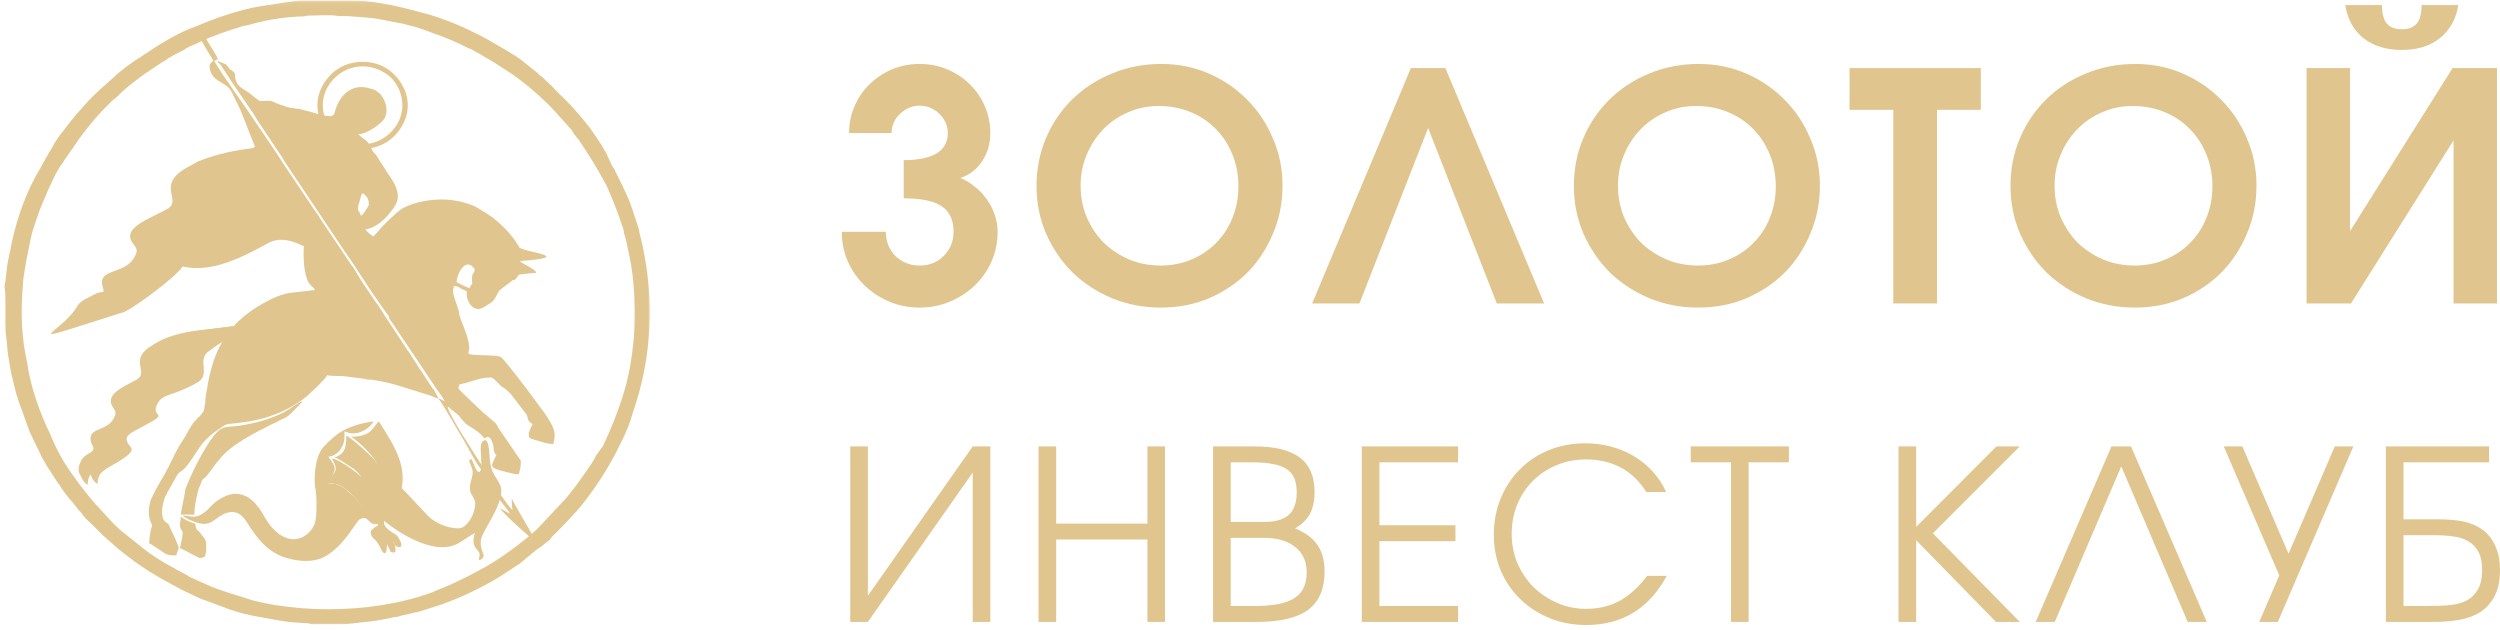 <?xml version="1.0" encoding="UTF-8"?> <svg xmlns="http://www.w3.org/2000/svg" width="496" height="125" viewBox="0 0 496 125" fill="none"><g clip-path="url(#clip0_13_139)"><mask id="mask0_13_139" style="mask-type:luminance" maskUnits="userSpaceOnUse" x="0" y="0" width="130" height="125"><path d="M129.451 0.072H0V124.379H129.451V0.072Z" fill="white"></path></mask><g mask="url(#mask0_13_139)"><path fill-rule="evenodd" clip-rule="evenodd" d="M51.665 28.795C49.513 29.155 51.306 29.334 49.154 29.514C45.207 30.053 41.978 30.951 39.287 32.029L37.673 32.928C30.317 36.701 36.596 39.755 33.008 41.552C29.42 43.528 24.397 45.145 26.191 48.02C26.909 49.098 27.447 49.457 26.909 50.535C25.115 54.847 19.016 52.871 20.451 57.183C20.809 58.441 20.271 57.542 18.657 58.441C17.401 59.159 16.145 59.519 15.428 60.597C12.199 66.346 1.435 69.221 24.756 61.854C27.268 60.597 34.802 55.027 36.237 52.871C41.799 54.129 47.36 51.434 53.28 48.2C57.227 46.044 61.891 50.176 62.967 49.996C63.685 49.457 59.559 42.27 60.456 41.911C60.456 41.911 52.203 28.795 51.665 28.795Z" fill="#E0C58E"></path><path fill-rule="evenodd" clip-rule="evenodd" d="M1.076 60.237V63.471C1.076 64.729 1.076 65.807 1.256 67.065C1.435 68.323 1.435 69.4 1.614 70.479L2.153 73.713C2.691 75.869 3.05 77.845 3.767 79.821C3.946 80.181 4.126 80.899 4.305 81.259L5.382 84.313C5.561 84.852 5.74 85.211 5.92 85.75L8.431 90.961C8.611 91.32 8.97 91.68 9.149 92.219L11.481 95.812C11.84 96.171 12.019 96.531 12.199 96.89C12.916 97.788 13.454 98.687 14.351 99.585L15.607 101.202C15.966 101.561 16.325 101.921 16.504 102.28C17.042 102.999 17.76 103.538 18.477 104.256C19.016 104.795 19.913 105.694 20.451 106.233L23.5 108.928C28.165 112.701 30.676 114.138 36.058 117.013L39.467 118.63C39.825 118.81 40.364 118.989 40.902 119.169L45.207 120.786C47.18 121.505 49.333 122.044 51.486 122.403C53.639 122.762 55.971 123.301 58.303 123.481L60.994 123.661C61.352 123.661 61.532 123.84 61.891 123.84H67.811C69.067 123.84 70.322 123.661 71.578 123.481C72.296 123.481 72.834 123.301 73.372 123.301C74.987 123.122 76.78 122.762 78.395 122.403C78.754 122.403 78.933 122.403 79.292 122.223L81.624 121.684C82.162 121.505 82.7 121.505 83.239 121.325L87.724 119.888C91.67 118.45 95.437 116.654 99.025 114.498L103.151 111.803C103.51 111.443 103.869 111.264 104.228 110.904C104.587 110.545 104.945 110.365 105.304 110.006C105.663 109.647 106.022 109.467 106.38 109.108C106.56 108.928 106.739 108.928 106.919 108.748C107.098 108.569 107.277 108.569 107.457 108.389C107.816 108.03 108.174 107.85 108.533 107.49C108.892 107.311 109.251 106.951 109.43 106.592C111.762 104.256 114.094 101.921 116.068 99.405C118.4 96.351 120.373 93.296 122.167 89.883L123.423 87.367C124.32 85.571 125.037 83.774 125.576 81.798C129.343 71.018 129.88 59.519 127.37 48.2C127.19 47.661 127.19 47.301 127.011 46.762C126.831 46.223 126.831 45.684 126.652 45.145L125.217 40.833C124.858 39.755 123.961 37.779 123.423 36.701L122.167 34.185C121.988 33.646 121.808 33.467 121.45 32.928L120.194 30.233C119.835 29.694 119.656 29.334 119.476 28.975C118.4 27.358 117.144 25.381 115.888 23.944C114.274 21.968 112.659 20.171 110.686 18.374C109.968 17.656 109.43 16.937 108.713 16.398L107.636 15.32C107.457 15.14 107.277 15.14 107.098 14.961C106.919 14.781 106.739 14.601 106.56 14.422L103.869 12.266C102.613 11.188 101.178 10.469 99.743 9.571L98.487 8.852C94.002 6.157 88.441 3.642 83.239 2.384C74.807 0.048 70.861 -0.132 61.891 -0.132L60.097 0.048C59.559 0.048 58.841 0.228 58.303 0.228C57.227 0.408 55.971 0.587 54.715 0.767C53.639 0.947 52.562 1.126 51.306 1.306C47.898 1.845 42.516 3.642 39.287 5.079C38.749 5.259 38.39 5.438 37.852 5.618C34.264 7.055 31.035 9.211 27.806 11.367C26.55 12.086 23.859 14.062 22.783 15.14C20.989 16.757 18.836 18.554 17.222 20.351C15.607 22.148 14.172 23.765 12.737 25.741C11.84 26.819 10.943 28.076 10.405 29.155L9.867 30.053C8.79 31.85 7.893 33.646 6.817 35.443C4.485 39.935 2.87 44.966 1.973 49.996C1.794 50.535 1.794 51.074 1.614 51.613C1.256 53.41 1.256 55.027 0.897 56.824C1.076 57.902 1.076 58.98 1.076 60.237ZM4.305 61.854C4.305 59.519 4.485 57.003 4.664 55.027C4.843 53.949 5.023 52.871 5.202 51.793L6.099 47.301C6.279 46.762 6.279 46.403 6.458 45.864L7.355 43.169C7.893 41.372 8.79 39.575 9.508 37.779L10.943 34.724C11.302 34.006 11.84 33.107 12.378 32.389C12.557 32.209 12.557 32.029 12.737 31.85C12.916 31.49 13.275 31.131 13.454 30.772C14.531 29.334 15.248 28.076 16.504 26.459L18.657 23.765C19.733 22.507 20.989 21.249 22.245 19.991L23.142 19.273L23.68 18.734C24.936 17.476 26.371 16.398 27.806 15.32C29.241 14.242 30.676 13.344 32.291 12.266C32.65 12.086 33.008 11.906 33.367 11.547L35.699 10.289C36.058 10.11 36.596 9.93 36.955 9.571C37.852 9.032 38.749 8.852 39.646 8.313C42.337 7.055 45.028 6.157 47.898 5.259C48.436 5.079 48.974 5.079 49.513 4.899C52.562 4.001 55.971 3.462 59.2 3.282C59.738 3.282 60.456 3.282 60.994 3.103C61.532 3.103 65.837 2.923 66.555 3.103C67.452 3.282 68.708 3.103 70.143 3.282C71.937 3.462 73.551 3.462 75.345 3.821L80.01 4.72C81.445 5.079 82.88 5.438 84.315 5.977C84.853 6.157 85.212 6.337 85.75 6.516C87.903 7.235 90.953 8.493 92.926 9.571C93.105 9.571 93.285 9.75 93.464 9.75C93.823 9.93 94.361 10.289 94.72 10.469C95.079 10.649 95.437 10.828 95.976 11.188C97.949 12.266 99.743 13.523 101.716 14.781C104.766 16.937 107.636 19.452 110.148 22.148L113.197 25.561C113.556 25.921 113.736 26.28 113.915 26.639C114.274 26.998 114.453 27.358 114.812 27.717C117.323 31.49 118.22 32.928 120.373 36.88L121.45 39.396C122.167 41.193 122.885 42.989 123.423 44.786C123.602 45.145 123.782 45.684 123.782 46.223C124.32 47.661 124.499 49.278 124.858 50.715C125.934 55.566 126.114 62.034 125.755 67.065C125.396 70.658 124.858 74.431 123.782 77.845C122.705 81.438 121.27 85.032 119.656 88.445L118.221 90.422C117.682 91.68 116.785 92.757 116.068 93.835C114.812 95.632 113.556 97.429 112.121 99.046L106.739 104.795C103.69 107.67 98.487 111.443 94.899 113.24C92.567 114.498 89.697 115.935 87.365 116.833C86.827 117.013 86.468 117.193 86.109 117.372C82.88 118.63 79.113 119.528 75.704 120.067C68.887 121.145 61.532 121.145 54.715 120.067C52.742 119.708 50.589 119.349 48.616 118.63L45.745 117.732C44.131 117.193 42.337 116.654 40.902 115.935L37.673 114.498C37.493 114.318 37.314 114.318 37.134 114.138C34.085 112.521 31.035 110.904 28.344 108.748L23.859 105.155C23.859 105.155 23.859 105.155 23.68 104.975C22.783 104.256 22.065 103.358 21.348 102.639L19.554 100.663C18.119 99.226 15.787 96.171 14.531 94.374C12.916 92.219 11.481 89.703 10.405 87.188C10.225 86.828 10.046 86.289 9.867 85.93C7.893 81.977 5.92 76.228 5.382 71.916C4.664 68.682 4.305 65.448 4.305 61.854Z" fill="#E0C58E"></path><path fill-rule="evenodd" clip-rule="evenodd" d="M58.662 40.653C59.559 40.833 57.945 42.091 58.303 42.27C59.2 42.63 59.559 43.887 59.38 44.965C59.739 45.504 60.456 45.684 60.456 46.583C60.456 47.66 61.174 48.559 60.277 48.918C60.097 51.972 60.456 55.566 61.712 56.644C62.071 57.003 62.429 57.183 62.429 57.542L57.765 58.081C56.33 58.261 54.895 58.8 53.819 59.339C45.387 63.471 42.337 69.041 41.081 77.126C40.902 78.025 40.723 78.923 40.723 79.821C40.364 81.618 40.723 81.259 39.826 82.337C39.646 82.516 39.646 82.696 39.467 82.696C38.032 84.313 38.57 83.415 37.314 85.571C36.597 87.008 35.7 88.086 34.982 89.523C33.906 91.68 33.009 93.656 31.753 95.632C31.215 96.531 30.677 97.609 30.139 98.687C29.959 99.046 29.78 99.405 29.78 99.765C29.421 100.843 29.421 102.639 29.959 103.717C30.318 104.256 30.139 104.436 29.959 104.975C29.78 105.873 29.6 106.772 29.6 107.85C29.959 107.85 30.497 108.389 30.856 108.568C31.574 108.928 32.291 109.646 33.188 110.006C33.547 110.185 34.444 110.185 34.982 110.185C35.341 108.389 35.879 109.467 34.803 106.951L33.368 103.897C32.829 103.717 32.291 102.999 32.291 102.639C31.932 101.561 32.291 99.944 32.65 98.866C32.829 98.507 32.829 98.327 33.009 98.148C33.188 97.788 33.188 97.609 33.368 97.429L34.982 94.554C35.341 93.835 35.7 93.656 36.417 93.117C36.597 92.937 36.597 92.937 36.776 92.757C38.211 91.141 39.108 89.164 40.543 87.547C41.261 86.828 42.158 85.93 43.055 85.391C43.772 85.032 44.311 84.313 45.208 84.133C48.795 83.774 51.486 83.415 54.715 82.157C57.048 81.259 59.918 79.642 61.712 77.845C62.429 77.126 63.326 76.408 63.864 75.689C64.044 75.509 64.223 75.33 64.403 75.15C64.582 74.97 64.762 74.611 64.941 74.431C65.3 74.611 67.453 74.611 67.991 74.611L72.296 75.15C72.834 75.33 73.193 75.33 73.731 75.33C77.678 75.869 80.907 77.126 84.495 78.204C85.392 78.384 86.289 78.923 87.006 79.103C86.827 78.743 86.648 78.384 86.468 78.025C86.289 77.665 86.109 77.306 85.751 76.947L81.625 70.658C81.445 70.299 81.266 69.94 80.907 69.58L76.063 62.214C75.884 61.854 75.704 61.495 75.346 61.136C75.166 60.776 74.987 60.417 74.628 60.058C73.193 57.902 71.758 55.925 70.502 53.769C70.323 53.41 70.143 53.05 69.784 52.691L63.506 43.348C63.326 42.989 63.147 42.63 62.788 42.27L56.509 32.928C53.998 28.975 51.307 25.202 48.795 21.429L46.643 18.374C45.746 17.117 43.055 13.164 42.517 12.086C42.876 11.906 42.876 11.906 43.234 11.727C43.055 11.008 40.005 6.516 39.826 5.798C38.211 5.977 41.62 10.649 42.337 12.086C41.44 12.625 41.44 13.164 41.799 14.242C42.337 15.859 43.952 16.218 45.028 17.117C45.746 17.656 45.925 18.195 46.284 18.913C46.463 19.273 46.643 19.632 46.822 19.991C47.002 20.351 47.181 20.71 47.36 21.07C47.719 21.608 51.128 30.772 51.486 31.131L54.177 35.623C54.715 36.162 55.971 36.88 56.689 37.599L58.662 40.653Z" fill="#E0C58E"></path><path fill-rule="evenodd" clip-rule="evenodd" d="M50.769 67.963C50.589 68.143 50.41 68.323 50.41 68.682L50.948 68.502L50.769 67.963ZM48.795 64.37C47.001 64.549 45.207 64.909 43.234 65.088C41.62 65.268 40.364 65.448 38.749 65.627C36.058 65.987 33.547 66.706 31.753 67.604L30.497 68.323C25.115 71.377 29.779 73.713 27.089 75.33C24.398 76.767 20.989 78.204 22.245 80.54C22.783 81.438 23.142 81.618 22.783 82.516C21.527 85.93 17.043 84.493 18.119 87.906C18.478 88.805 19.016 89.164 17.76 89.883C16.863 90.422 16.325 90.781 15.966 91.68C15.607 92.398 15.428 93.296 15.787 94.015C16.146 94.554 16.504 95.812 17.401 96.171C17.401 93.835 18.657 93.476 21.348 91.859C26.192 88.984 23.321 89.164 23.142 87.367C23.142 86.649 23.68 86.289 24.577 85.75L26.909 84.493C32.112 81.798 27.447 83.235 29.421 80.001C29.959 79.103 30.856 78.743 32.47 78.204C34.085 77.665 36.417 76.587 37.493 75.869C39.646 74.252 37.314 71.916 39.108 70.119L41.081 68.682C42.875 67.424 45.925 66.526 49.333 66.166C49.872 66.166 50.41 65.987 50.769 65.987V65.627H48.975L48.795 64.37Z" fill="#E0C58E"></path><path fill-rule="evenodd" clip-rule="evenodd" d="M46.284 64.729L45.028 64.909C43.413 65.088 42.158 65.268 40.543 65.448C37.852 65.807 35.341 66.526 33.367 67.424L32.291 67.963C26.909 71.017 31.573 73.353 28.883 74.97C26.192 76.408 22.783 77.845 24.039 80.181C24.577 81.079 24.936 81.259 24.577 82.157C23.321 85.571 18.837 84.133 19.913 87.547C20.272 88.445 20.81 88.805 19.554 89.523C18.657 90.062 18.119 90.422 17.76 91.32C17.76 92.219 17.581 93.296 17.939 94.015C18.119 94.554 18.478 95.632 19.375 95.992C19.375 93.656 20.63 93.296 23.321 91.68C28.165 88.805 25.295 88.984 25.115 87.188C25.115 86.469 25.654 86.11 26.55 85.571L28.883 84.313C34.085 81.618 29.421 83.055 31.394 79.821C31.932 78.923 32.829 78.564 34.444 78.025C36.058 77.486 38.391 76.408 39.467 75.689C41.62 74.072 39.287 71.736 41.081 69.939L43.055 68.502C43.593 68.143 44.131 67.784 44.849 67.424C44.49 66.166 45.207 65.088 46.284 64.729Z" fill="#E0C58E"></path><path fill-rule="evenodd" clip-rule="evenodd" d="M71.578 42.809C71.399 41.552 70.502 42.27 71.399 39.755C71.578 39.216 71.578 38.677 71.937 38.318C73.013 39.036 73.193 39.755 73.193 40.654C73.013 41.013 72.116 42.63 71.578 42.809ZM102.972 54.488C104.228 54.308 106.022 54.129 106.381 54.129C106.381 53.41 103.51 52.332 103.152 51.793C115.171 50.895 102.793 49.996 102.972 48.918C102.793 48.739 102.613 48.379 102.255 47.84C101.178 46.223 99.384 44.427 97.77 43.169C96.693 42.45 95.617 41.731 94.361 41.013C92.388 40.114 90.056 39.575 87.544 39.575C84.495 39.575 80.907 40.474 79.292 41.731C78.575 42.27 75.884 44.786 75.346 45.505C74.987 46.044 74.449 46.403 74.09 46.942C73.552 46.583 72.834 46.044 72.475 45.505C74.269 45.325 76.243 43.708 77.319 42.27C78.037 41.372 78.933 40.294 78.933 39.036C78.933 36.701 77.139 34.904 76.243 33.287C75.884 32.748 75.166 31.67 74.628 30.772C74.09 30.233 73.731 29.694 73.731 29.514C73.552 29.334 73.013 28.256 73.013 28.256C72.655 27.897 71.219 26.819 71.04 26.639C72.834 26.639 76.063 24.304 76.422 23.226C77.139 21.429 76.243 19.453 75.346 18.554L74.628 18.015C74.269 17.836 74.09 17.656 73.731 17.656C70.323 16.398 67.811 18.375 66.735 21.249C66.376 21.968 66.555 23.046 65.479 23.046C64.044 23.046 61.712 22.148 60.097 21.788C58.841 21.429 57.944 21.609 56.509 21.07C55.971 20.89 55.971 20.89 55.433 20.71C54.715 20.531 54.177 19.992 53.28 19.992C50.948 19.992 52.204 20.531 49.333 18.375C47.719 17.297 47.001 17.117 46.642 15.32C46.642 14.422 46.642 14.601 46.104 14.062C45.925 13.883 45.925 13.883 45.746 13.883C45.387 13.524 45.207 13.164 44.849 12.805C44.669 12.625 43.413 12.266 43.234 12.086C43.234 12.445 43.234 12.445 43.593 12.625C44.849 14.422 45.925 16.218 47.181 18.015L49.872 21.968C50.41 22.687 50.769 23.405 51.127 23.944L55.074 29.873C55.612 30.592 55.971 31.131 56.33 31.85L68.349 49.817C70.681 53.051 72.655 56.465 74.987 59.699C77.319 63.112 82.521 71.018 87.724 67.424C88.441 67.065 89.338 65.268 89.876 64.729C90.056 64.55 91.132 62.573 91.132 62.394C91.132 61.316 89.876 58.98 89.876 57.722C89.876 57.183 90.056 57.183 90.056 56.644C90.235 56.824 90.415 56.824 90.773 56.824C90.953 57.003 91.132 57.003 91.312 57.183C91.67 57.363 92.388 57.722 92.567 57.722C92.567 58.98 92.747 60.058 93.823 60.956C94.541 61.495 95.438 61.316 95.976 60.956L97.411 60.058C98.487 59.339 98.487 58.081 99.384 57.363C100.102 56.824 101.358 55.925 101.716 55.566C102.255 55.746 102.613 54.847 102.972 54.488ZM93.644 55.566C93.644 56.824 94.002 55.566 93.106 57.183C92.747 57.003 90.594 56.105 90.594 55.925C90.594 54.488 92.388 50.715 94.182 53.41C94.182 53.769 94.002 54.129 93.823 54.308C93.644 54.668 93.644 55.027 93.644 55.566Z" fill="#E0C58E"></path><path fill-rule="evenodd" clip-rule="evenodd" d="M88.8 80.72C89.159 80.72 89.338 81.079 89.518 81.259C89.876 81.438 90.056 81.618 90.235 81.798C90.773 82.157 91.132 82.516 91.491 83.055C92.029 83.594 92.209 83.954 92.747 84.313C94.72 85.571 95.079 85.75 96.155 87.008C96.873 86.289 97.411 86.828 97.77 88.086C97.949 88.445 97.949 89.523 98.129 89.883C98.667 90.781 99.564 90.422 100.281 91.141C101.896 91.68 103.331 91.5 103.152 91.141L98.846 84.852C98.487 83.954 98.129 83.774 97.052 82.876C96.693 82.516 96.514 82.337 95.976 81.977L92.209 78.384C91.85 78.025 91.67 77.845 91.312 77.486C90.594 76.767 91.132 76.947 91.132 76.228C92.029 76.228 94.72 75.15 96.155 74.97C97.949 74.791 97.59 74.791 99.205 76.408C99.743 76.947 99.922 76.767 100.999 77.845C101.178 78.025 101.178 78.025 101.358 78.204L104.407 82.157C104.946 83.055 104.407 83.415 105.663 84.133C105.484 84.493 105.125 85.211 104.946 85.75C104.766 86.828 105.125 87.008 105.843 87.188L107.636 87.727C108.354 87.906 108.892 88.086 109.789 88.086C109.969 87.367 110.148 86.469 109.969 85.571C109.43 83.415 106.919 80.54 105.663 78.743C104.766 77.486 100.102 71.377 99.384 70.838C98.487 70.299 93.106 70.658 92.926 70.119C92.926 69.939 93.106 69.221 93.106 68.862C92.926 66.526 91.312 63.471 91.132 62.393C90.773 62.393 90.953 62.393 90.773 62.573C90.594 62.753 90.594 62.753 90.415 62.932C89.518 64.19 88.262 65.627 86.647 65.987C84.315 66.706 82.162 66.346 80.189 65.088C79.83 64.909 79.651 64.729 79.472 64.549C78.216 63.831 77.678 63.112 77.139 62.753C77.139 63.112 77.498 63.651 77.678 63.831C80.548 68.143 83.957 73.174 86.827 77.486C87.186 77.845 88.082 79.282 88.262 79.642L86.827 78.923C87.186 79.103 88.979 82.157 90.953 85.571C92.747 88.445 94.361 91.859 95.438 93.117C95.796 93.476 95.617 92.937 95.796 92.937C96.335 93.117 95.976 92.937 95.976 92.937C94.182 90.062 89.159 82.516 88.8 80.72Z" fill="#E0C58E"></path><path fill-rule="evenodd" clip-rule="evenodd" d="M35.879 102.1C36.417 102.1 36.596 102.1 37.314 102.1H38.57C38.57 100.304 38.928 99.046 39.287 97.429C39.467 96.71 39.825 96.171 40.005 95.453C40.364 94.913 40.184 95.093 40.722 94.734C41.081 94.374 42.696 92.219 43.054 91.68C43.234 91.5 43.234 91.5 43.413 91.32C45.387 88.445 50.768 85.75 53.639 84.313C54.356 83.954 54.895 83.774 55.433 83.415C56.688 82.876 57.047 82.696 57.944 81.798L59.379 80.36C59.559 80.001 59.917 80.001 59.917 79.642C59.559 79.642 57.765 80.899 57.227 81.259C56.868 81.438 56.688 81.618 56.33 81.798C53.459 83.235 50.768 83.954 47.36 84.493C44.669 84.852 43.951 84.133 41.619 87.547C39.646 90.602 38.032 93.835 36.776 97.07C36.596 98.687 36.058 100.483 35.879 102.1Z" fill="#E0C58E"></path><path d="M77.498 15.32C76.063 14.062 74.089 13.164 71.937 13.164C69.784 13.164 67.811 14.062 66.376 15.5C64.94 16.937 64.043 18.734 64.043 20.89C64.043 23.046 64.94 25.022 66.376 26.28C67.811 27.717 69.784 28.616 71.937 28.616C74.089 28.616 76.063 27.717 77.498 26.28C78.933 24.843 79.83 23.046 79.83 20.89C79.83 18.734 78.933 16.757 77.498 15.32ZM71.937 12.266C74.448 12.266 76.601 13.164 78.216 14.781C79.83 16.398 80.906 18.554 80.906 20.89C80.906 23.226 79.83 25.381 78.216 26.998C76.601 28.616 74.448 29.514 71.937 29.514C69.425 29.514 67.272 28.616 65.658 26.998C64.043 25.381 62.967 23.226 62.967 20.89C62.967 18.554 64.043 16.398 65.658 14.781C67.272 13.164 69.425 12.266 71.937 12.266Z" fill="#E0C58E"></path><path fill-rule="evenodd" clip-rule="evenodd" d="M65.12 90.602C66.196 90.602 67.272 89.703 67.631 88.985C68.349 87.907 68.349 87.368 68.349 85.571C71.219 87.008 73.91 84.313 74.089 83.594C68.169 84.493 66.376 86.469 64.582 88.266C62.788 89.883 62.429 92.937 62.429 95.453C62.429 96.71 62.788 97.249 62.788 99.765C62.788 101.382 62.788 102.819 62.429 103.897C61.711 105.873 59.02 108.209 55.791 106.233C55.432 106.053 55.432 106.053 55.074 105.694C52.921 104.077 52.383 101.921 51.127 100.483C50.051 99.046 48.615 97.968 46.642 97.968C45.028 97.968 43.054 99.226 41.978 100.304C41.081 101.202 41.44 101.022 40.184 101.921C38.569 102.999 37.672 102.28 36.237 102.28C36.596 102.819 39.287 103.897 40.005 103.897C42.157 104.256 43.054 102.28 45.028 101.741C47.539 101.022 48.615 102.999 49.513 104.436C50.948 106.592 52.562 108.748 55.074 110.006C57.226 111.084 61.352 111.982 64.223 110.545C68.169 108.569 70.681 103.358 71.398 102.999C73.013 102.28 72.834 103.538 74.269 104.077C74.089 103.178 71.219 99.585 70.501 98.866L69.784 98.148C69.246 97.788 68.887 97.249 68.349 96.89C67.811 96.531 67.452 96.351 66.914 96.171C66.555 95.992 66.555 95.992 66.017 95.992C65.837 95.992 65.478 95.992 65.12 95.992C66.734 92.937 66.914 92.937 65.12 90.602Z" fill="#E0C58E"></path><path fill-rule="evenodd" clip-rule="evenodd" d="M36.238 105.694C36.238 106.412 35.879 108.029 35.7 108.748C36.238 108.928 39.467 110.724 39.646 110.724C40.185 110.724 40.185 110.545 40.723 110.365C40.723 109.826 40.902 109.646 40.902 109.107C40.902 107.131 41.081 107.49 39.826 105.873C39.646 105.514 39.288 105.334 39.108 105.155C38.929 104.975 38.749 104.256 38.749 103.897C37.314 103.538 36.238 102.819 35.879 102.46C35.879 102.999 35.7 103.717 35.7 104.256C35.7 104.975 36.238 105.334 36.238 105.694Z" fill="#E0C58E"></path><path fill-rule="evenodd" clip-rule="evenodd" d="M102.075 91.32C100.819 90.961 100.102 90.781 99.205 89.883C98.487 89.164 99.205 89.523 98.666 89.344C98.666 89.883 98.487 90.422 98.128 90.961C97.59 92.398 96.693 92.757 100.46 93.656C102.075 94.015 102.434 94.195 102.972 94.015C103.151 93.117 103.331 92.757 103.331 91.68C103.331 91.141 103.331 91.32 102.972 91.141C101.896 91.141 102.613 91.32 102.075 91.32Z" fill="#E0C58E"></path><path fill-rule="evenodd" clip-rule="evenodd" d="M71.399 94.375C70.502 93.476 66.914 90.961 65.838 90.961C67.452 93.656 66.197 93.476 64.941 95.992C65.479 95.992 66.735 95.453 69.067 97.429C72.296 100.483 73.014 102.819 74.269 103.897C74.987 104.436 76.96 102.46 78.575 99.944C81.983 93.476 78.037 88.266 75.166 83.594C73.911 84.673 73.911 86.649 69.605 86.649C70.861 87.188 74.808 91.141 74.808 92.219C74.628 91.141 72.655 89.703 71.758 88.805C70.143 87.368 68.708 86.29 68.708 86.469C68.708 89.344 68.17 90.063 66.376 90.781C67.273 90.961 68.888 92.219 69.784 92.758C71.04 93.476 72.296 95.453 71.399 94.375Z" fill="#E0C58E"></path><path fill-rule="evenodd" clip-rule="evenodd" d="M74.987 104.256C74.987 104.256 74.269 104.616 73.731 105.155C73.193 105.694 73.91 106.772 74.448 107.131C74.987 107.67 75.525 108.748 75.884 109.467C75.884 109.467 76.781 110.725 76.781 108.029C76.601 107.49 77.498 109.467 77.498 109.467C77.498 109.467 78.216 109.826 78.395 109.467C78.575 109.108 78.395 107.85 78.036 107.49C77.678 107.131 78.575 108.389 78.575 108.389C80.548 109.108 79.292 106.951 78.754 106.233L77.139 105.155C77.139 105.155 76.601 104.616 76.422 104.436C76.422 104.256 76.063 103.897 76.243 103.358C77.498 104.436 85.93 110.904 91.132 107.67C95.258 104.975 94.182 105.873 94.182 105.873C94.182 105.873 93.644 107.311 94.182 108.389C94.72 109.467 95.438 109.467 95.079 110.545C94.72 111.623 95.796 110.904 95.976 110.365C95.976 109.826 94.9 108.209 95.617 106.412C96.693 103.897 100.461 98.866 99.205 96.171C98.308 94.375 97.59 94.015 97.231 91.68C97.052 90.961 97.231 86.29 95.796 87.547C95.438 87.727 95.258 88.805 95.438 90.242C95.438 91.68 95.617 92.578 95.438 93.117C95.258 93.656 94.9 94.015 94.361 92.937C93.823 91.859 93.644 90.781 93.285 91.141C92.926 91.5 93.106 91.5 93.644 92.937C94.182 94.375 92.926 95.812 93.285 97.429C93.823 99.046 94.541 98.866 94.182 100.843C93.823 102.819 92.388 104.616 91.312 104.795C90.235 104.975 86.827 104.436 84.674 102.1C78.754 95.812 78.216 94.734 77.678 97.609C77.319 98.148 77.139 98.507 76.601 99.046L75.884 99.585C75.525 100.124 74.807 100.663 74.269 101.202C74.448 102.1 74.628 102.999 74.987 104.256Z" fill="#E0C58E"></path><path fill-rule="evenodd" clip-rule="evenodd" d="M101.717 101.202C101.717 101.202 101.537 101.022 101.358 100.843C100.64 100.124 99.385 98.148 99.205 97.968C99.026 98.148 98.487 97.968 98.308 97.968C98.487 98.507 100.999 101.382 101.178 101.921L99.205 100.843C99.743 101.921 106.381 107.67 106.381 107.67C106.381 107.131 101.896 99.944 101.537 98.866C101.537 100.483 101.537 100.304 101.717 101.202Z" fill="#E0C58E"></path></g></g><path d="M175.747 45.987C175.747 47.883 176.381 49.483 177.649 50.789C178.958 52.053 180.564 52.684 182.466 52.684C184.367 52.684 185.952 52.053 187.22 50.789C188.529 49.483 189.184 47.883 189.184 45.987C189.184 43.628 188.403 41.943 186.839 40.932C185.318 39.879 182.804 39.353 179.297 39.353V31.771C182.17 31.771 184.346 31.328 185.825 30.444C187.304 29.517 188.044 28.169 188.044 26.4C188.044 25.642 187.896 24.947 187.6 24.315C187.304 23.641 186.903 23.072 186.396 22.609C185.888 22.104 185.297 21.703 184.621 21.408C183.945 21.114 183.226 20.966 182.466 20.966C181.705 20.966 180.987 21.114 180.311 21.408C179.635 21.703 179.043 22.104 178.536 22.609C178.029 23.072 177.627 23.641 177.332 24.315C177.036 24.947 176.888 25.642 176.888 26.4H168.458C168.458 24.505 168.817 22.735 169.535 21.093C170.254 19.408 171.247 17.954 172.514 16.733C173.782 15.469 175.261 14.479 176.951 13.763C178.684 13.047 180.522 12.689 182.466 12.689C184.41 12.689 186.227 13.047 187.917 13.763C189.649 14.479 191.149 15.469 192.417 16.733C193.685 17.954 194.678 19.408 195.396 21.093C196.114 22.735 196.474 24.505 196.474 26.4C196.474 28.548 195.924 30.423 194.826 32.023C193.769 33.624 192.333 34.719 190.516 35.309C191.53 35.688 192.48 36.257 193.368 37.015C194.297 37.731 195.1 38.573 195.776 39.542C196.453 40.469 196.981 41.501 197.361 42.638C197.741 43.733 197.931 44.85 197.931 45.987C197.931 48.051 197.53 50.01 196.727 51.863C195.924 53.674 194.826 55.254 193.431 56.602C192.037 57.95 190.389 59.024 188.487 59.824C186.628 60.625 184.621 61.025 182.466 61.025C180.311 61.025 178.282 60.625 176.381 59.824C174.522 59.024 172.895 57.95 171.5 56.602C170.106 55.254 169.007 53.674 168.204 51.863C167.401 50.01 167 48.051 167 45.987H175.747Z" fill="#E0C58E"></path><path d="M205.646 36.889C205.646 33.477 206.28 30.296 207.548 27.348C208.815 24.399 210.548 21.851 212.745 19.703C214.985 17.512 217.604 15.806 220.605 14.585C223.647 13.321 226.922 12.689 230.429 12.689C233.767 12.689 236.894 13.321 239.81 14.585C242.726 15.848 245.261 17.575 247.416 19.766C249.613 21.956 251.325 24.526 252.55 27.474C253.818 30.381 254.452 33.498 254.452 36.825C254.452 40.237 253.818 43.417 252.55 46.366C251.325 49.315 249.635 51.884 247.48 54.075C245.324 56.223 242.768 57.929 239.81 59.193C236.894 60.414 233.725 61.025 230.302 61.025C226.88 61.025 223.668 60.414 220.668 59.193C217.668 57.929 215.048 56.223 212.808 54.075C210.611 51.884 208.857 49.315 207.548 46.366C206.28 43.417 205.646 40.258 205.646 36.889ZM214.393 36.825C214.393 39.058 214.794 41.143 215.597 43.081C216.442 45.018 217.562 46.703 218.957 48.135C220.393 49.525 222.084 50.642 224.027 51.484C225.971 52.284 228.042 52.684 230.239 52.684C232.479 52.684 234.528 52.284 236.387 51.484C238.289 50.684 239.916 49.589 241.268 48.199C242.662 46.808 243.74 45.166 244.5 43.27C245.303 41.333 245.705 39.226 245.705 36.952C245.705 34.677 245.303 32.571 244.5 30.633C243.698 28.654 242.599 26.969 241.205 25.579C239.81 24.146 238.141 23.03 236.197 22.23C234.253 21.43 232.141 21.029 229.859 21.029C227.704 21.029 225.675 21.451 223.774 22.293C221.915 23.093 220.288 24.21 218.893 25.642C217.499 27.074 216.4 28.759 215.597 30.697C214.794 32.592 214.393 34.635 214.393 36.825Z" fill="#E0C58E"></path><path d="M279.919 13.51H286.765L306.351 60.203H296.97L283.342 25.389L269.715 60.203H260.334L279.919 13.51Z" fill="#E0C58E"></path><path d="M312.26 36.889C312.26 33.477 312.894 30.296 314.162 27.348C315.429 24.399 317.162 21.851 319.359 19.703C321.599 17.512 324.219 15.806 327.219 14.585C330.261 13.321 333.536 12.689 337.043 12.689C340.382 12.689 343.509 13.321 346.424 14.585C349.34 15.848 351.875 17.575 354.03 19.766C356.228 21.956 357.939 24.526 359.164 27.474C360.432 30.381 361.066 33.498 361.066 36.825C361.066 40.237 360.432 43.417 359.164 46.366C357.939 49.315 356.249 51.884 354.094 54.075C351.939 56.223 349.382 57.929 346.424 59.193C343.509 60.414 340.339 61.025 336.917 61.025C333.494 61.025 330.282 60.414 327.282 59.193C324.282 57.929 321.662 56.223 319.423 54.075C317.225 51.884 315.472 49.315 314.162 46.366C312.894 43.417 312.26 40.258 312.26 36.889ZM321.007 36.825C321.007 39.058 321.409 41.143 322.211 43.081C323.057 45.018 324.176 46.703 325.571 48.135C327.008 49.525 328.698 50.642 330.642 51.484C332.585 52.284 334.656 52.684 336.853 52.684C339.093 52.684 341.142 52.284 343.001 51.484C344.903 50.684 346.53 49.589 347.882 48.199C349.276 46.808 350.354 45.166 351.115 43.27C351.917 41.333 352.319 39.226 352.319 36.952C352.319 34.677 351.917 32.571 351.115 30.633C350.312 28.654 349.213 26.969 347.819 25.579C346.424 24.146 344.755 23.03 342.811 22.23C340.868 21.43 338.755 21.029 336.473 21.029C334.318 21.029 332.29 21.451 330.388 22.293C328.529 23.093 326.902 24.21 325.507 25.642C324.113 27.074 323.014 28.759 322.211 30.697C321.409 32.592 321.007 34.635 321.007 36.825Z" fill="#E0C58E"></path><path d="M375.631 21.788H366.948V13.51H392.999V21.788H384.315V60.203H375.631V21.788Z" fill="#E0C58E"></path><path d="M398.881 36.889C398.881 33.477 399.515 30.296 400.783 27.348C402.05 24.399 403.783 21.851 405.98 19.703C408.22 17.512 410.839 15.806 413.84 14.585C416.882 13.321 420.157 12.689 423.664 12.689C427.002 12.689 430.129 13.321 433.045 14.585C435.961 15.848 438.496 17.575 440.651 19.766C442.848 21.956 444.56 24.526 445.785 27.474C447.053 30.381 447.687 33.498 447.687 36.825C447.687 40.237 447.053 43.417 445.785 46.366C444.56 49.315 442.87 51.884 440.715 54.075C438.56 56.223 436.003 57.929 433.045 59.193C430.129 60.414 426.96 61.025 423.537 61.025C420.115 61.025 416.903 60.414 413.903 59.193C410.903 57.929 408.283 56.223 406.043 54.075C403.846 51.884 402.092 49.315 400.783 46.366C399.515 43.417 398.881 40.258 398.881 36.889ZM407.628 36.825C407.628 39.058 408.029 41.143 408.832 43.081C409.677 45.018 410.797 46.703 412.192 48.135C413.628 49.525 415.319 50.642 417.262 51.484C419.206 52.284 421.277 52.684 423.474 52.684C425.714 52.684 427.763 52.284 429.622 51.484C431.524 50.684 433.151 49.589 434.503 48.199C435.897 46.808 436.975 45.166 437.736 43.27C438.538 41.333 438.94 39.226 438.94 36.952C438.94 34.677 438.538 32.571 437.736 30.633C436.933 28.654 435.834 26.969 434.44 25.579C433.045 24.146 431.376 23.03 429.432 22.23C427.488 21.43 425.376 21.029 423.094 21.029C420.939 21.029 418.91 21.451 417.009 22.293C415.15 23.093 413.523 24.21 412.128 25.642C410.734 27.074 409.635 28.759 408.832 30.697C408.029 32.592 407.628 34.635 407.628 36.825Z" fill="#E0C58E"></path><path d="M472.584 1C472.584 2.685 472.901 3.906 473.535 4.665C474.169 5.423 475.162 5.802 476.514 5.802C477.866 5.802 478.859 5.423 479.493 4.665C480.127 3.906 480.444 2.685 480.444 1H487.733C487.268 3.822 486.043 6.013 484.056 7.571C482.113 9.13 479.598 9.909 476.514 9.909C473.429 9.909 470.894 9.13 468.908 7.571C466.964 6.013 465.76 3.822 465.295 1H472.584ZM457.625 13.51H466.246V45.861L486.592 13.51H495.402V60.203H486.782V27.853L466.436 60.203H457.625V13.51Z" fill="#E0C58E"></path><path d="M168.691 88.566H172.189V118.204L192.988 88.566H196.485V123.387H192.988V93.749L172.189 123.387H168.691V88.566Z" fill="#E0C58E"></path><path d="M206.045 88.566H209.543V103.88H227.647V88.566H231.145V123.387H227.647V107.037H209.543V123.387H206.045V88.566Z" fill="#E0C58E"></path><path d="M240.675 88.566H248.853C252.918 88.566 255.928 89.304 257.882 90.78C259.835 92.257 260.812 94.534 260.812 97.613C260.812 99.372 260.497 100.833 259.867 101.995C259.237 103.126 258.26 104.068 256.936 104.822C258.985 105.67 260.466 106.77 261.38 108.12C262.325 109.471 262.798 111.23 262.798 113.398C262.798 116.822 261.71 119.351 259.536 120.984C257.393 122.586 253.99 123.387 249.326 123.387H240.675V88.566ZM248.948 120.23C252.572 120.23 255.187 119.712 256.794 118.675C258.433 117.639 259.252 115.942 259.252 113.586C259.252 111.419 258.496 109.738 256.983 108.545C255.502 107.319 253.422 106.707 250.744 106.707H244.173V120.23H248.948ZM250.838 103.55C253.044 103.55 254.667 103.079 255.707 102.136C256.747 101.194 257.267 99.702 257.267 97.66C257.267 96.56 257.109 95.634 256.794 94.88C256.479 94.126 255.959 93.513 255.234 93.042C254.541 92.571 253.627 92.241 252.493 92.052C251.358 91.833 249.988 91.723 248.38 91.723H244.173V103.55H250.838Z" fill="#E0C58E"></path><path d="M270.182 88.566H289.279V91.723H273.68V104.209H288.759V107.367H273.68V120.23H289.279V123.387H270.182V88.566Z" fill="#E0C58E"></path><path d="M330.693 114.246C327.164 120.749 321.838 124 314.716 124C312.101 124 309.674 123.545 307.437 122.634C305.199 121.723 303.261 120.466 301.623 118.864C299.984 117.262 298.692 115.377 297.746 113.209C296.833 111.011 296.376 108.639 296.376 106.094C296.376 103.487 296.833 101.084 297.746 98.885C298.66 96.654 299.921 94.738 301.528 93.136C303.135 91.503 305.042 90.231 307.248 89.32C309.485 88.409 311.896 87.953 314.48 87.953C316.276 87.953 317.994 88.173 319.632 88.613C321.302 89.052 322.831 89.696 324.217 90.545C325.604 91.361 326.833 92.367 327.904 93.56C329.007 94.754 329.89 96.105 330.551 97.613H326.628C323.918 93.309 319.916 91.157 314.622 91.157C312.542 91.157 310.604 91.534 308.807 92.288C307.011 93.042 305.451 94.079 304.128 95.398C302.804 96.717 301.764 98.288 301.008 100.11C300.283 101.901 299.921 103.848 299.921 105.953C299.921 107.995 300.299 109.927 301.055 111.749C301.843 113.539 302.899 115.11 304.222 116.461C305.577 117.78 307.153 118.832 308.949 119.618C310.746 120.403 312.652 120.796 314.669 120.796C317.127 120.796 319.333 120.277 321.287 119.241C323.24 118.173 325.084 116.508 326.817 114.246H330.693Z" fill="#E0C58E"></path><path d="M343.431 91.723H335.443V88.566H354.918V91.723H346.929V123.387H343.431V91.723Z" fill="#E0C58E"></path><path d="M376.668 88.566H380.166V104.539L396.095 88.566H400.728L383.475 105.812L400.728 123.387H396.001L380.166 107.178V123.387H376.668V88.566Z" fill="#E0C58E"></path><path d="M418.918 88.566H422.794L437.826 123.387H434.044L420.856 92.524L407.668 123.387H403.886L418.918 88.566Z" fill="#E0C58E"></path><path d="M452.207 114.152L441.193 88.566H444.88L454.051 109.864L463.221 88.566H466.908L451.923 123.387H448.236L452.207 114.152Z" fill="#E0C58E"></path><path d="M481.677 120.23C483.032 120.23 484.356 120.183 485.648 120.089C486.94 119.995 488.09 119.728 489.099 119.288C490.107 118.817 490.911 118.094 491.509 117.12C492.14 116.147 492.455 114.796 492.455 113.068C492.455 111.56 492.203 110.351 491.698 109.44C491.194 108.529 490.517 107.838 489.666 107.367C488.815 106.864 487.822 106.55 486.688 106.424C485.585 106.267 484.403 106.189 483.143 106.189H476.856V120.23H481.677ZM473.358 88.566H493.826V91.723H476.856V103.031H483.426C485.695 103.031 487.523 103.189 488.91 103.503C490.296 103.817 491.525 104.367 492.597 105.152C493.7 105.969 494.535 107.052 495.102 108.403C495.701 109.723 496 111.262 496 113.021C496 115.126 495.653 116.853 494.96 118.204C494.267 119.555 493.321 120.623 492.124 121.408C490.958 122.162 489.571 122.681 487.964 122.963C486.389 123.246 484.687 123.387 482.859 123.387H473.358V88.566Z" fill="#E0C58E"></path><defs><clipPath id="clip0_13_139"><rect width="129.451" height="124.307" fill="white" transform="translate(0 0.072)"></rect></clipPath></defs></svg> 